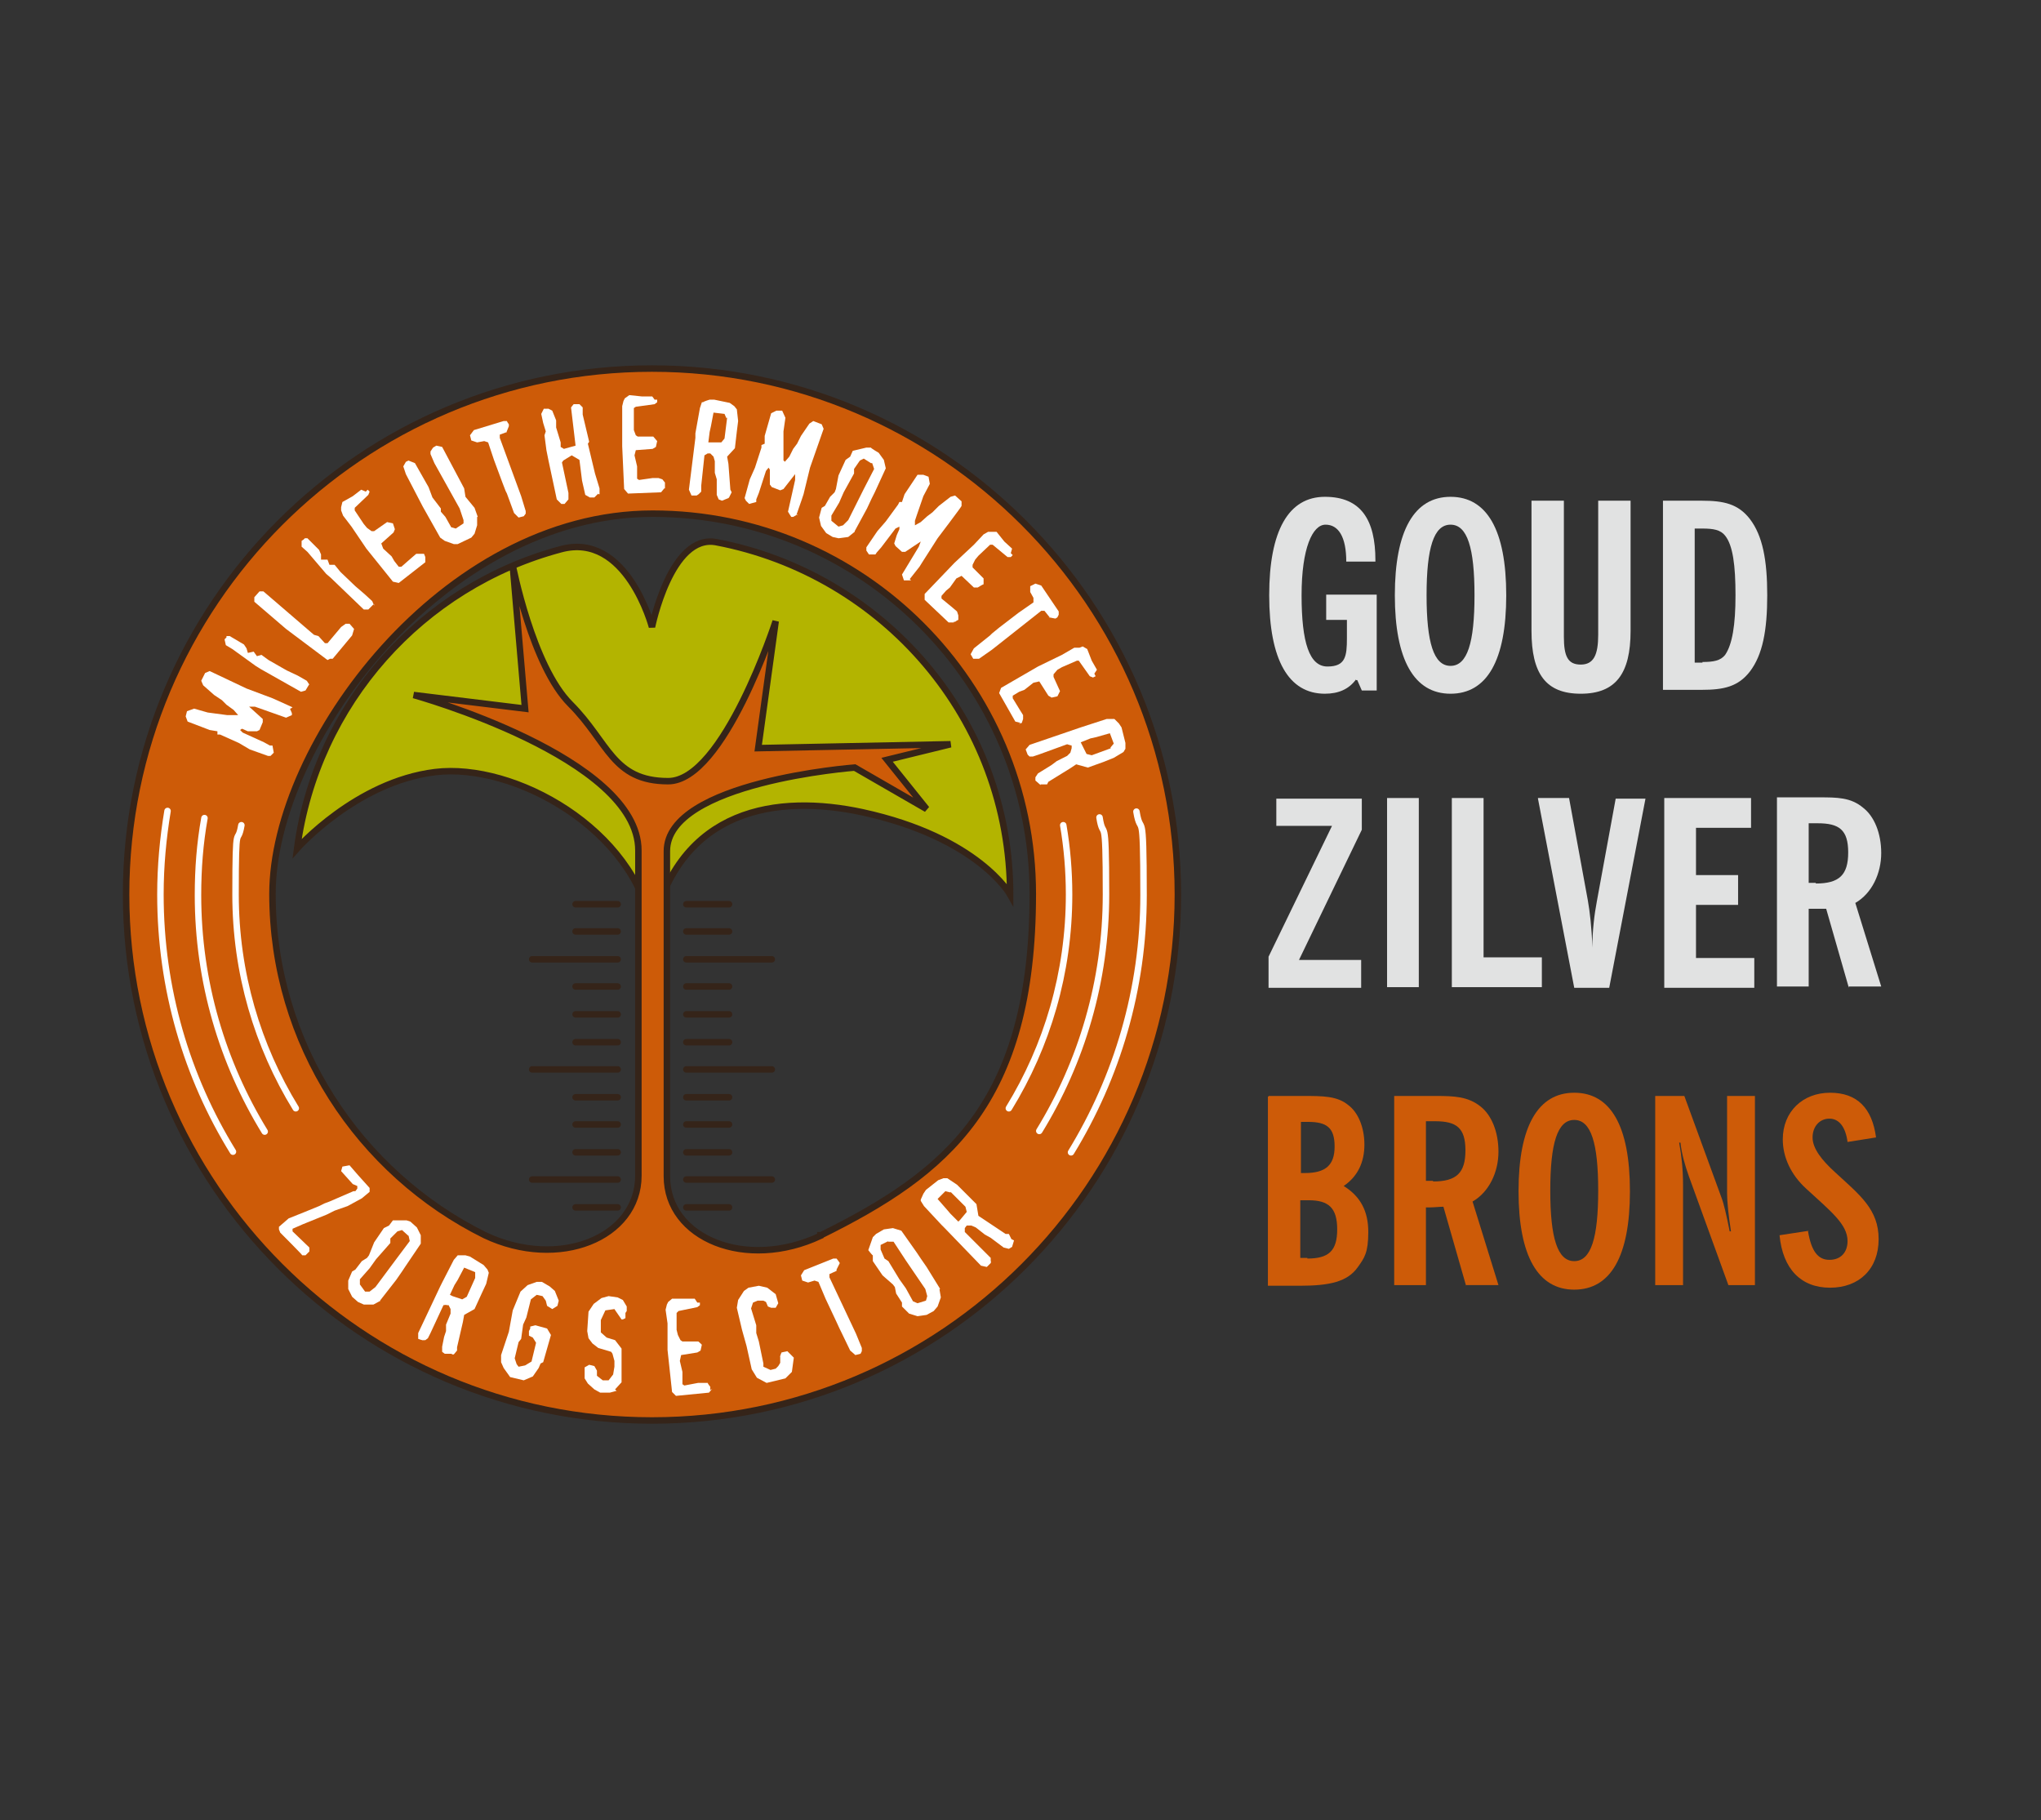 <?xml version="1.0" encoding="UTF-8"?>
<svg preserveAspectRatio="xMidYMid slice" width="600px" height="535px" xmlns="http://www.w3.org/2000/svg" id="Layer_1" version="1.1" viewBox="0 0 332 281">
  <rect x="0" y="0" width="332" height="281" fill="#333333" stroke="none"/>
  <defs>
    <style>
      .st0, .st1, .st2, .st3 {
        stroke-linecap: round;
      }

      .st0, .st1, .st2, .st4 {
        stroke: #352419;
      }

      .st0, .st5 {
        fill: #cd5b08;
      }

      .st6 {
        fill: #fff;
      }

      .st1 {
        fill: #b3b400;
      }

      .st2, .st3, .st4 {
        fill: none;
      }

      .st3 {
        stroke: #fff;
      }

      .st4 {
        stroke-width: .9px;
      }

      .st7 {
        fill: #e1e2e2;
      }
    </style>
  </defs>
  <line class="st2" x1="127.6" y1="148.1" x2="114.4" y2="148.1"></line>
  <line class="st2" x1="121" y1="156.6" x2="114.4" y2="156.6"></line>
  <line class="st2" x1="127.6" y1="165.1" x2="114.4" y2="165.1"></line>
  <line class="st2" x1="121" y1="173.6" x2="114.4" y2="173.6"></line>
  <line class="st2" x1="127.6" y1="182.1" x2="114.4" y2="182.1"></line>
  <line class="st2" x1="114.4" y1="139.6" x2="121" y2="139.6"></line>
  <line class="st2" x1="97.3" y1="139.6" x2="103.8" y2="139.6"></line>
  <line class="st2" x1="114.4" y1="143.8" x2="121" y2="143.8"></line>
  <line class="st2" x1="97.3" y1="143.8" x2="103.8" y2="143.8"></line>
  <line class="st2" x1="114.4" y1="152.3" x2="121" y2="152.3"></line>
  <line class="st2" x1="97.3" y1="152.3" x2="103.8" y2="152.3"></line>
  <line class="st2" x1="114.4" y1="160.9" x2="121" y2="160.9"></line>
  <line class="st2" x1="97.3" y1="160.9" x2="103.8" y2="160.9"></line>
  <line class="st2" x1="114.4" y1="169.4" x2="121" y2="169.4"></line>
  <line class="st2" x1="97.3" y1="169.4" x2="103.8" y2="169.4"></line>
  <line class="st2" x1="114.4" y1="177.9" x2="121" y2="177.9"></line>
  <line class="st2" x1="97.3" y1="177.9" x2="103.8" y2="177.9"></line>
  <line class="st2" x1="114.4" y1="186.4" x2="121" y2="186.4"></line>
  <line class="st2" x1="97.3" y1="186.4" x2="103.8" y2="186.4"></line>
  <line class="st2" x1="90.6" y1="148.1" x2="103.8" y2="148.1"></line>
  <line class="st2" x1="97.3" y1="156.6" x2="103.8" y2="156.6"></line>
  <line class="st2" x1="90.6" y1="165.1" x2="103.8" y2="165.1"></line>
  <line class="st2" x1="97.3" y1="173.6" x2="103.8" y2="173.6"></line>
  <line class="st2" x1="90.6" y1="182.1" x2="103.8" y2="182.1"></line>
  <path class="st1" d="M164.4,138.1c0-27.1-19.6-49.5-45.4-54.4-7-1.3-9.9,13.1-9.9,13.1,0,0-3.9-14.8-14.1-12-21.4,5.7-37.7,23.8-40.7,46.2,0,0,9.1-10.3,21.3-11.8s30.9,8.8,33.5,24.3c4.2-18.9,19.5-20.9,32.5-18.1,17.9,3.9,22.8,12.7,22.8,12.7h0Z"></path>
  <path class="st0" d="M109.1,56.9c-44.9,0-81.2,36.4-81.2,81.2s36.4,81.2,81.2,81.2,81.2-36.4,81.2-81.2-36.4-81.2-81.2-81.2h0ZM135.1,190.8c-11.5,5.4-23.7.4-23.7-9.2v-50.2c0-10.7,29-12.9,29-12.9l11.1,6.4-6.1-7.6,9.8-2.4-29.7.6,2.7-19.6s-8,24.7-16.6,24.7-9.2-6-15.1-11.9-8.9-21.4-8.9-21.4l1.9,22.1-17.2-2.1s34.7,9.6,34.7,24v50.2c0,9.6-12.3,14.6-23.7,9.2-19.4-9.6-32.8-29.6-32.8-52.7s26.3-58.7,58.7-58.7,58.7,26.3,58.7,58.7-13.3,43.1-32.7,52.7h-.1Z"></path>
  <path class="st3" d="M34.3,125.2c-.7,4.2-1.1,8.5-1.1,12.9,0,14.6,4.1,28.2,11.2,39.7"></path>
  <path class="st3" d="M54.1,171.1c-5.9-9.6-9.3-20.9-9.3-33s.3-7.2.9-10.7"></path>
  <path class="st3" d="M40,126.3c-.7,3.9-1,7.8-1,11.9,0,13.4,3.8,25.9,10.3,36.5"></path>
  <path class="st3" d="M173.8,177.9c7.1-11.6,11.2-25.2,11.2-39.7s-.4-8.7-1.1-12.9"></path>
  <path class="st3" d="M172.6,127.4c.6,3.5.9,7.1.9,10.7,0,12.1-3.4,23.4-9.3,33"></path>
  <path class="st3" d="M168.9,174.6c6.5-10.6,10.3-23.1,10.3-36.5s-.4-8-1-11.9"></path>
  <path class="st4" d="M105.7,138.1"></path>
  <g>
    <path class="st6" d="M55.6,193.8h-.5c0-.1-3.4-3.5-3.4-3.5l-.2-.5v-.4l1.5-1.3,2.5-1,2.2-.9.8-.4.8-.3,3.7-1.6h.3l.3-.4v-.4l-.7-.3-1.8-2,.2-.7,1.1-.2,1.3,1.5,1.8,2v.6l-1.2,1-2.2,1.2-2,.7-1.2.6-3.7,1.5-1.6.7v.4l2.6,2.5v.6c0,0-.5.5-.5.5h0Z"></path>
    <path class="st6" d="M67.2,200.8l-1.1.6h-1.5l-.9-.4-.9-.8-.6-1.2v-1.3l.6-1.4.5-.3,1-1.3.8-.5.3-.4.8-2,1.5-2.2.8-.4.6-.8h2.1l.6.2,1,.9.6,1.2v1.3l-2.3,3.4-.6.9-.9,1.3-2.5,3.2h0ZM71.5,190.8l-1-.9-.7.2-1.1,1.1v.7c0,0-2.2,2.5-2.2,2.5l-1,1.4-1.5,1.7v.8l.8,1.1h.7l.9-.7,3.2-4.3,2.1-2.8-.2-.9h0Z"></path>
    <path class="st6" d="M78.2,209h-1.1l-.4-.3v-.8c0,0,.3-1.5.3-1.5l.3-.9v-1c0,0,.7-1.7.7-1.7v-.7l-.3-.6h-.3c0-.1-.5,0-.5,0l-2,4.3-.4.8-.4.3h-.3c0,.1-.8-.2-.8-.2v-.9c0,0,3.4-7.2,3.4-7.2l.3-.6,1.8-3.5.6-.7h1.2l.7.2,2.1,1.3.6.7.2.5-.4,1.7-.7,1.5-1.1,2.4-1.6.9-.2,1.1-.9,3.9v.5c0,0-.5.6-.5.6h-.3,0ZM81.8,197.2v-.8l-1.7-.7-1,1.9-.5.8-.7,1.5.4.2,1.5.5.7-.4,1.3-2.9h0Z"></path>
    <path class="st6" d="M91.9,210.5l-.3.7-.9,1.3-1.4.6-2.1-.5-1-1.4-.4-.9v-1.1l1.2-3.6.6-3.3,1.2-2.9,1.1-1,1.4-.5h.8l1.2.7.8.7.6,1.5-.2.8-.8.5-.8-.5-.2-.8-.5-.7-.9-.2-.9.7-.7,2.8-.5,1.1-.3,2.2-.4.5-.6,2.5.3.9.3.4,1-.2,1-.6.7-2.9-.5-.8-.6-.3v-.7l.2-.4v-.3l.8-.2,1.8.5.6,1-1.2,4.2s-.4.2-.4.2Z"></path>
    <path class="st6" d="M103.7,214.7l-1.1.3h-1.5l-.9-.5-1-.9-.5-.8v-1.7c0,0,.7-.4.7-.4l.8.2.4.7v.8l.9.7h.9l.7-.9.2-1.2v-.9l-.3-1.1-.2-.3-2-.6-.9-.7-.6-.8-.2-1.1.2-3,.8-1.2,1.2-.9,1.1-.3,1.4.2.8.4.6,1v.7l-.2.3v.8l-.4.2h-.2l-.9-1.3-.2-.3-1.4.2-.7,1.5v1.9l.9.8,1.3.4,1,1.3v3.3c0,0,0,1.9,0,1.9,0,0-1,1.1-1,1.1l.2.2h0Z"></path>
    <path class="st6" d="M118.4,214.4l-.5.6-5.1.5-.6-.6-.7-6.5v-4.1c0,0-.3-2.1-.3-2.1l.2-.8.2-.4.6-.5h3.5l.4.6h.4v.4l-.4.3-2.9.6-.3.3v2.6c0,0,.2.8.2.8l.4.8.3.2h2.4c0-.1.6.5.6.5l-.2.9-.5.3-2.5.4-.2.9.4,1.7v1.9l.3.2,2.1-.4h1.5c0,.1.4.6.4.6v.5s.3-.2.3-.2Z"></path>
    <path class="st6" d="M130.7,211.8l-1,1-2.9.7-1.5-.8-.8-1.3-.8-3.6-.7-2.5-.8-3.4.2-1.2.9-1.4.7-.5,1.6-.3,1.3.3,1.3,1,.4,1.4-.4.7h-.7l-.5-.2-.3-.7-.4-.2h-.9l-.7.3-.3.9.8,2.6v1.2l.4,1.3.7,3.4v.5c0,0,1.1.5,1.1.5l.8-.2.4-.4.3-.5v-.9c-.1,0,.2-.7.2-.7l.9-.2,1,1-.3,2.2h0Z"></path>
    <path class="st6" d="M137.6,196.2l-1.1.5v.5l4.1,8.7.9,2.2v.5l-.2.4-.8.2-.8-.7-1.4-2.9-.2-.4-.6-1.3-1.6-3.4-1.1-2.6-.6-.2-1,.3-.9-.3-.2-.8.5-.8,4.5-1.8h.5l.3.4.2.3-.5,1v.2h0Z"></path>
    <path class="st6" d="M153.5,199.1l.2,1.2-.5,1.4-.6.7-1.1.6-1.4.2-1.3-.4-1.1-1.1v-.6l-.9-1.4-.2-1-.3-.4-1.6-1.4-1.5-2.2v-.9c-.1,0-.7-.8-.7-.8l.7-2,.5-.5,1.2-.7,1.4-.2,1.3.4,2.4,3.4.6.9.9,1.3,2.1,3.4h-.1,0ZM145.6,191.6l-1.2.6v.7l.6,1.4.6.4,1.7,2.8,1,1.4,1.1,2,.7.3,1.3-.4.2-.7-.3-1.1-3-4.4-1.9-2.9h-.9,0Z"></path>
    <path class="st6" d="M165,191.5l-.3,1-.5.3-.8-.2-1.2-.9-.8-.6-.9-.5-1.4-1.1-.7-.3h-.7l-.3.4v.6l3.3,3.3.7.7v.5c.1,0,0,.3,0,.3l-.6.6-.9-.2-5.6-5.8-.5-.5-2.7-2.9-.5-.8v-.2l.4-.9.4-.6,1.9-1.5.8-.3h.6l1.5,1,1.1,1.1,1.9,1.9.3,1.8.9.6,3.3,2.2h.5l.4.8.4.2h0ZM155.2,184.1l-.8-.2-1.2,1.2,1.4,1.6.6.7,1.2,1.2.3-.3,1-1.2-.2-.8-2.3-2.3h0Z"></path>
  </g>
  <g>
    <path class="st7" d="M217.8,104.9c-1.1,1.5-2.7,2.2-4.8,2.2-5.6,0-8.6-5.2-8.6-15.2s3-15.2,8.6-15.2,7.8,3.6,7.8,9.8v.2h-4.5c0-3.8-1.2-5.7-3.2-5.7s-3.7,3.6-3.7,10.9,1.2,11,4,11,3-1.6,3-4.4v-2.8h-3.2v-3.9h7.8v14.8h-2.3l-.7-1.6h-.2Z"></path>
    <path class="st7" d="M232.4,76.7c5.6,0,8.6,5.1,8.6,15.2s-3,15.2-8.6,15.2-8.6-5.2-8.6-15.2,3-15.2,8.6-15.2h0ZM232.4,102.8c2.6,0,3.7-3.6,3.7-10.9s-1.1-10.9-3.7-10.9-3.7,3.6-3.7,10.9,1.1,10.9,3.7,10.9Z"></path>
    <path class="st7" d="M252.5,107.1c-5.4,0-7.6-3.1-7.6-9.7v-20.1h5v21c0,3,.6,4.3,2.6,4.3s2.7-1.5,2.7-4.6v-20.7h5v20.1c0,6.6-2.3,9.7-7.7,9.7h0Z"></path>
    <path class="st7" d="M265.2,77.3h6c3.4,0,5.6.5,7.4,2.8,2,2.6,2.7,6.4,2.7,11.8s-.7,9.2-2.7,11.8c-1.8,2.3-4,2.8-7.4,2.8h-6v-29.2ZM271.3,102.2c1.7,0,2.8-.2,3.5-1.1,1.1-1.6,1.6-4.6,1.6-9.2s-.4-7.7-1.6-9.2c-.7-.9-1.8-1.1-3.5-1.1h-1.2v20.7h1.2Z"></path>
  </g>
  <g>
    <path class="st7" d="M204.3,147.7l9.8-20.2h-8.6v-4.2h13.2v4.8l-9.7,20.1h9.6v4.3h-14.3v-4.8h0Z"></path>
    <path class="st7" d="M222.6,123.2h4.9v29.2h-4.9v-29.2Z"></path>
    <path class="st7" d="M232.6,123.2h4.9v24.6h9v4.6h-13.9v-29.2Z"></path>
    <path class="st7" d="M245.9,123.2h4.8l2.9,15.8c.3,1.7.6,4.2.7,7.3,0-2.6.3-5.1.7-7.2l2.9-15.8h4.6l-5.6,29.2h-5.4l-5.6-29.2h0Z"></path>
    <path class="st7" d="M265.4,123.2h13.4v4.6h-8.5v7.3h6.5v4.6h-6.5v8.2h9v4.6h-13.9v-29.2h0Z"></path>
    <path class="st7" d="M293.9,152.5l-3.5-12.2c-.6,0-1.4,0-2,0h-.7v12h-4.9v-29.2h6.5c2.8,0,4.9,0,6.8,1.6,1.7,1.3,2.8,3.9,2.8,7s-1.4,6.2-4,7.7l4,12.9h-5,0ZM288.8,136.4c3.6,0,5-1.3,5-4.8s-1.4-4.5-4.7-4.5-.9,0-1.4,0v9.2h1.1Z"></path>
  </g>
  <g>
    <path class="st5" d="M204.3,169.2h5.4c3,0,5.2,0,6.9,1.4,1.5,1.1,2.5,3.4,2.5,6.1s-1,4.9-3.2,6.4c2.6,1.6,3.8,3.9,3.8,7.1s-.6,4-1.6,5.4c-1.6,2.3-4.4,2.9-9,2.9h-4.9v-29.2h.1ZM209.9,181.1c3.2,0,4.6-1.2,4.6-4.1s-1.2-3.8-4.1-3.8-.7,0-1.1,0v7.9h.6ZM210.3,194.3c3.3,0,4.6-1.2,4.6-4.5s-1.3-4.5-4.4-4.5-.8,0-1.3,0v8.9h1.1,0Z"></path>
    <path class="st5" d="M234.8,198.5l-3.5-12.2c-.6,0-1.4.1-2,.1h-.7v12h-4.9v-29.2h6.5c2.8,0,4.9.1,6.8,1.6,1.7,1.3,2.8,3.9,2.8,7s-1.4,6.2-4,7.7l4,12.9h-5ZM229.7,182.4c3.6,0,5-1.3,5-4.8s-1.4-4.5-4.7-4.5-.9,0-1.4,0v9.2h1.1,0Z"></path>
    <path class="st5" d="M251.5,168.7c5.6,0,8.6,5.1,8.6,15.2s-3,15.2-8.6,15.2-8.6-5.2-8.6-15.2,3-15.2,8.6-15.2h0ZM251.5,194.7c2.6,0,3.7-3.6,3.7-10.9s-1.1-10.9-3.7-10.9-3.7,3.6-3.7,10.9,1.1,10.9,3.7,10.9Z"></path>
    <path class="st5" d="M264,169.2h4.5l5.7,15.6c.4,1,.8,2.8,1.3,5.3h.2c-.4-2.6-.6-4.6-.6-5.9v-15h4.3v29.2h-4.1l-6.1-16.8c-.6-1.7-1.1-3.4-1.3-5.2h-.2c.4,2.2.6,4.3.6,6.6v15.4h-4.3v-29.2h0Z"></path>
    <path class="st5" d="M287.6,190.1c.5,3,1.5,4.4,3.3,4.4s2.8-1.2,2.8-2.9c0-2.6-2.6-4.6-6.4-8.1-2.3-2.1-3.6-4.8-3.6-7.6,0-4.3,3.1-7.2,7.3-7.2s6.5,2.4,7.1,6.9l-4.4.7c-.3-2.3-1.3-3.6-2.8-3.6s-2.6,1.2-2.6,2.9,1.4,3.5,3.5,5.4c3.8,3.5,6.7,5.7,6.7,10.3s-3,7.5-7.5,7.5-7.3-2.9-7.8-8.1l4.6-.7h-.2Z"></path>
  </g>
  <g>
    <path class="st6" d="M53.2,109.4l.3.7v.3c0,0-.9.4-.9.4l-4.8-1.7h-.9l2.1,1.9v.5c0,0-.5,1.2-.5,1.2l-.4.2h-1.4c0,0-.9-.4-.9-.4l-.3.2.4.4,3.3,1.5.9.5h.4c0,0,.2,1.1.2,1.1l-.5.5h-.4c0,0-2.8-1-2.8-1l-1.7-1-2.9-1.3h-.4c0,0,0-.5,0-.5l-1.2-.2-3.4-1.3-.3-.8.2-.8,1.1-.4,2.1.6,3,.4h1.7l-.7-.8-1.1-.8-.7-.7-1.2-.8-1.7-1.5-.3-.7.6-1.2.7-.3,5.7,2.7,4,1.5.9.4,2.2,1-.3.2h0Z"></path>
    <path class="st6" d="M56.2,105.6l-.6,1-.7.2-6.2-3.5-.8-.5-3.6-2.6-1-.6-.2-.9.3-.3v-.2c0,0,.5,0,.5,0l2.2,1.3.4.6.2.7.9-.2.5.7.7-.2,1.1.8,2.8,1.6,1.7.8,1.4.8.4.6h0Z"></path>
    <path class="st6" d="M63.1,97.1l-.3,1-3,3.6h-.4c0,0-.4.2-.4.2l-6.4-4.8-4.9-4.2v-.7l.8-.9h.6l1.4,1.2,6.4,5.5.7.2,1,1.1h.4l2.1-2.5.7-.5h.6l.7.8h0Z"></path>
    <path class="st6" d="M66.1,93.3l-.8.8h-.7l-5.1-4.9-.7-.6-2.9-3.4-.9-.8v-.9l.3-.2.2-.2h.4l1.8,1.8.3.7v.8h1l.3.8h.8l.9,1.1,2.3,2.2,1.4,1.2,1.2,1.1.3.7v-.2h0Z"></path>
    <path class="st6" d="M74.1,86v.8l-4.1,3.2-.9-.2-4.1-5.1-2.3-3.4-1.3-1.7-.3-.8v-.5l.2-.8,1.6-.9,1.3-1,.7.3.3-.3.3.3-.2.5-2.1,2v.4l1.4,2.1.5.6.7.5h.4l2-1.4.9.2.3.9-.2.5-1.9,1.7.3.8,1.3,1.2.4.7.7.9h.4l1.6-1.4.7-.6h.6c0,0,.6,0,.6,0l.2.5h0Z"></path>
    <path class="st6" d="M82.1,79.9v1.2l-.4,1.3-.5.6-2.1,1h-.6l-1.4-.5-.7-.5-2.7-4.8-2.6-5-.4-1.2.4-.7.4-.2,1,.4,2.1,3.7.6,1.6,1.3,1.7v.5l.7.8.9,1.6.7.2,1.2-.8v-.5l-.6-1.8-3.9-7-.6-1.4v-.4c0,0,.4-.6.4-.6l.5-.3.9.2,3.4,6.4.2,1.3,1.4,1.7.5,1.4h-.1Z"></path>
    <path class="st6" d="M86.7,66.7l-1.1.4v.5l3.3,9,.7,2.3v.4c0,0-.3.4-.3.4l-.8.2-.7-.7-1.1-3-.2-.4-.5-1.3-1.3-3.5-.9-2.7-.6-.2-1.1.2-.9-.3-.2-.8.6-.8,4.6-1.4h.5c0,.1.3.5.3.5v.3c0,0-.4,1-.4,1h0Z"></path>
    <path class="st6" d="M100.8,76.2l-.6.6h-.7l-.7-.4-.5-2.2-.4-3.2-1.2-.7-1.3.8-.2.3,1,4.7v1l-.6.7h-.5l-.7-.7-1.3-6.1-.3-1.5-.3-2.3.2-.6-.4-1.3-.3-1.4.4-.8h.6c0-.1.7.3.7.3l.6,1.5v1.1l.7,2.3v.7l.5.3,1.8-.5-.7-5.9.4-.5h.9l.5.5v1.1l1,4.2-.2.3,1.1,4.6.7,2.3v.9h-.2Z"></path>
    <path class="st6" d="M111,75.4l-.5.6-5.1.2-.6-.7-.3-6.6v-6.2l.2-.8.2-.4.7-.5,1.9.2h1.6c0-.1.4.5.4.5h.4v.4l-.4.3-2.9.4-.3.2v3.4l.3.8.3.2h2.4l.6.7-.2.9-.5.3-2.6.2-.2.8.4,1.7v1.9l.3.2,2.1-.3h.9l.6.2.4.5v.9h-.1Z"></path>
    <path class="st6" d="M120.9,76.9l-1,.4-.5-.2-.3-.7v-2.4c0,0-.3-1-.3-1v-1.8l-.2-.7-.5-.5h-.4l-.5.3-.5,4.7v.9c0,0-.4.4-.4.4l-.3.2h-.8l-.4-.9,1-8v-.7l.7-3.9.3-.9h.2c0-.1,1-.4,1-.4h.7l2.4.5.7.5.4.5.2,1.8-.2,1.6-.3,2.6-1.2,1.3.2,1.1.3,4,.2.4-.4.8h0,0ZM120.6,64.6l-.3-.7-1.7-.2-.4,2.1-.2.9-.2,1.6h2l.5-.6.4-3.2h-.1Z"></path>
    <path class="st6" d="M131.6,79.4l-.7.4h-.3c0,0-.5-.8-.5-.8l1.1-4.9v-.9l-1.8,2.3-.5.2-1.3-.5-.3-.4v-2.3l-.2-.3-.4.5-1.1,3.4-.4,1v.4l-1.1.3-.5-.5-.2-.4.8-2.9.8-1.8,1-3.1v-.4c0,0,.5-.2.5-.2v-1.2l1-3.5.8-.4h.9l.5,1.1-.3,2.1v4.5c.1,0,.2.2.2.2l.7-.8.6-1.2.6-.8.6-1.2,1.3-1.9.6-.4,1.3.5.3.7-2.1,6-1,4.1-.3.9-.8,2.3h.2,0Z"></path>
    <path class="st6" d="M140.4,82.1l-1,.8-1.5.2-.9-.2-1-.6-.8-1.1-.3-1.3.4-1.5.5-.3.8-1.4.7-.7.2-.5.4-2.1,1.1-2.4.7-.5.4-.9,2.1-.5h.7c0,.1,1.2.8,1.2.8l.8,1.1.3,1.3-1.7,3.7-.5,1-.7,1.5-1.9,3.5h0ZM142.9,71.5l-1.1-.7-.6.3-.9,1.3v.7l-1.6,2.9-.7,1.6-1.2,2v.8l1.1.9.7-.2.8-.8,2.4-4.8,1.6-3.1-.3-.9h-.2Z"></path>
    <path class="st6" d="M149.1,89.6h-.8c0,0-.3,0-.3,0l-.3-.9,2.6-4.3.3-.8-2.4,1.6h-.5l-1-.9-.2-.4.4-1.3.4-.9v-.4l-.6.3-2.2,2.9-.7.8-.2.3h-1l-.4-.6v-.5l1.7-2.5,1.3-1.5,1.9-2.6.2-.4h.4l.4-1.2,2-3h.9l.8.3.2,1.1-1,1.9-1,2.9-.3.9v.7l.9-.5,1-.9.8-.6,1-1,1.8-1.4.7-.2,1,.9v.7c.1,0-3.7,5-3.7,5l-2.3,3.6-.5.8-1.5,1.9.2.2h0Z"></path>
    <path class="st6" d="M155.7,96.1h-.8l-3.7-3.5v-.9l4.6-4.8,3-2.8,1.5-1.6.7-.4h.5c0,0,.8,0,.8,0l1.2,1.5,1.2,1.1-.2.7.3.3-.3.3h-.5l-2.3-1.9h-.4l-1.8,1.7-.5.6-.4.8v.4l1.7,1.7v.9c-.1,0-.9.5-.9.5h-.6c0,0-1.9-1.8-1.9-1.8l-.8.4-1,1.4-.6.5-.7.8v.4l1.7,1.4.7.6.2.6v.7c-.1,0-.5.3-.5.3h-.2Z"></path>
    <path class="st6" d="M170.5,95.3l-.8-1h-.5l-7.6,6-2,1.4h-.9l-.4-.7.5-.9,2.5-2,.3-.3,1.1-.9,3-2.3,2.3-1.6v-.7l-.5-.9v-.9l.8-.4.9.3,2.7,4v.5l-.2.4-.3.2-1.1-.2s.2,0,.2,0Z"></path>
    <path class="st6" d="M166,111.6l-.8-.2-2.5-4.4.3-.8,5.7-3.3,3.7-1.8,1.9-1.1h.8c0,0,.5-.2.5-.2l.7.4.7,1.8.8,1.4-.4.6.2.4-.4.2-.5-.2-1.7-2.4h-.3c0,0-2.3,1-2.3,1l-.7.4-.6.7v.4l1,2.2-.4.8-.9.2-.5-.3-1.4-2.2-.9.2-1.4,1.1-.8.3-1,.6v.4l1.1,1.8.5.8v.6l-.2.6-.5.2.3-.2h0Z"></path>
    <path class="st6" d="M169.1,121.2l-.8-.7v-.5l.4-.6,1.3-.8.8-.5.8-.6,1.6-.8.5-.5.2-.7v-.4c-.1,0-.7-.2-.7-.2l-4.4,1.6-.9.3h-.5c0,0-.3-.3-.3-.3l-.3-.8.6-.7,7.6-2.6.6-.2,3.7-1.2h1.2l.7.7.4.6.6,2.4v.9l-.3.5-1.5.9-1.5.6-2.5.9-1.8-.5-.9.6-3.4,2.1-.2.4h-1ZM179.9,115.4l.5-.6-.6-1.6-2.1.6-.9.2-1.5.6.2.4.7,1.4.8.2,3-1.1h-.1,0Z"></path>
  </g>
</svg>
